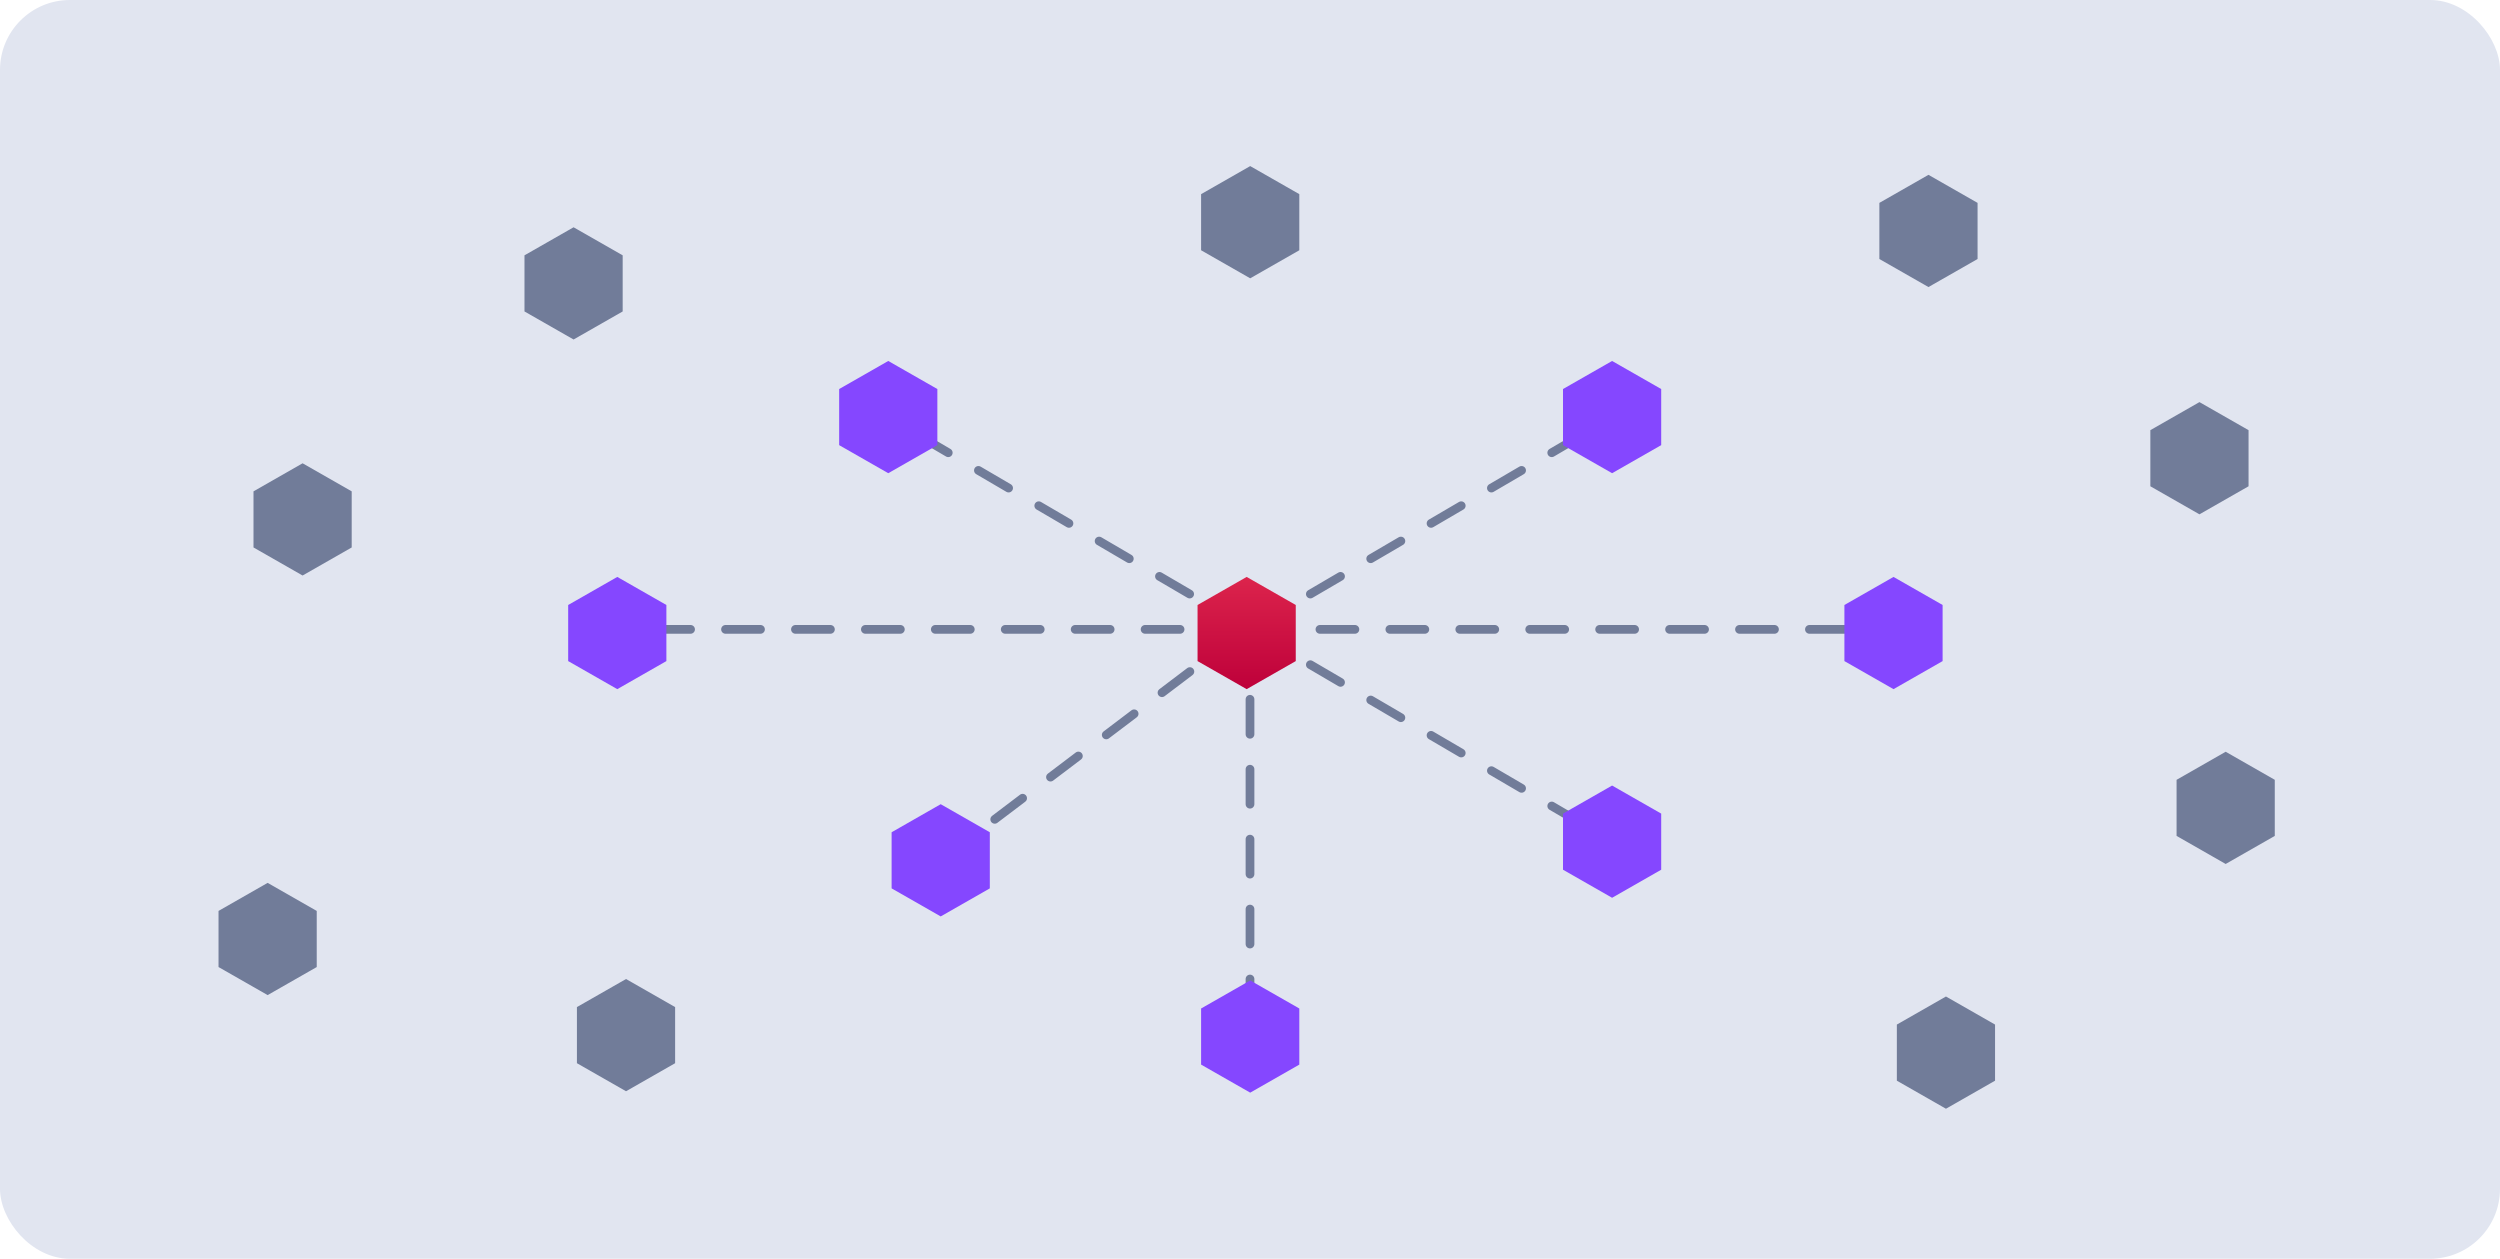 <svg width="286" height="144" viewBox="0 0 286 144" fill="none" xmlns="http://www.w3.org/2000/svg">
<rect width="286" height="144" rx="8" fill="#E1E5F0"/>
<path d="M142.5 72L107.5 98.5" stroke="#717C99" stroke-linecap="round" stroke-linejoin="round" stroke-dasharray="4 4"/>
<path d="M143 72V119" stroke="#717C99" stroke-linecap="round" stroke-linejoin="round" stroke-dasharray="4 4"/>
<path d="M143 72L184 96" stroke="#717C99" stroke-linecap="round" stroke-linejoin="round" stroke-dasharray="4 4"/>
<path d="M143 72H217" stroke="#717C99" stroke-linecap="round" stroke-linejoin="round" stroke-dasharray="4 4"/>
<path d="M143 72L184 48" stroke="#717C99" stroke-linecap="round" stroke-linejoin="round" stroke-dasharray="4 4"/>
<path d="M143 72L102 48" stroke="#717C99" stroke-linecap="round" stroke-linejoin="round" stroke-dasharray="4 4"/>
<path d="M143 72H71" stroke="#717C99" stroke-linecap="round" stroke-linejoin="round" stroke-dasharray="4 4"/>
<path d="M143.023 19L137.406 22.21V28.63L143.023 31.839L148.641 28.63V22.21L143.023 19Z" fill="#717C99"/>
<path d="M251.617 46L246 49.21V55.63L251.617 58.839L257.234 55.63V49.21L251.617 46Z" fill="#717C99"/>
<path d="M254.617 86L249 89.21V95.629L254.617 98.839L260.234 95.629V89.21L254.617 86Z" fill="#717C99"/>
<path d="M30.617 101L25 104.21V110.63L30.617 113.839L36.234 110.63V104.21L30.617 101Z" fill="#717C99"/>
<path d="M34.617 53L29 56.21V62.63L34.617 65.839L40.234 62.63V56.21L34.617 53Z" fill="#717C99"/>
<path d="M184.424 41.295L178.807 44.505V50.924L184.424 54.134L190.041 50.924V44.505L184.424 41.295Z" fill="#8547FF"/>
<path d="M220.617 20L215 23.21V29.63L220.617 32.839L226.234 29.63V23.21L220.617 20Z" fill="#717C99"/>
<path d="M142.617 66L137 69.21V75.629L142.617 78.839L148.234 75.629V69.21L142.617 66Z" fill="url(#paint0_linear_1849_20695)"/>
<path d="M70.617 66L65 69.21V75.629L70.617 78.839L76.234 75.629V69.21L70.617 66Z" fill="#8547FF"/>
<path d="M101.617 41.295L96 44.505V50.924L101.617 54.134L107.234 50.924V44.505L101.617 41.295Z" fill="#8547FF"/>
<path d="M65.617 26L60 29.21V35.63L65.617 38.839L71.234 35.63V29.21L65.617 26Z" fill="#717C99"/>
<path d="M107.617 92L102 95.21V101.63L107.617 104.839L113.234 101.63V95.21L107.617 92Z" fill="#8547FF"/>
<path d="M71.617 112L66 115.21V121.63L71.617 124.839L77.234 121.63V115.21L71.617 112Z" fill="#717C99"/>
<path d="M143.023 112.161L137.406 115.371V121.791L143.023 125L148.641 121.791V115.371L143.023 112.161Z" fill="#8547FF"/>
<path d="M184.424 89.866L178.807 93.076V99.496L184.424 102.706L190.041 99.496V93.076L184.424 89.866Z" fill="#8547FF"/>
<path d="M222.617 114L217 117.21V123.63L222.617 126.839L228.234 123.63V117.21L222.617 114Z" fill="#717C99"/>
<path d="M216.617 66L211 69.21V75.629L216.617 78.839L222.234 75.629V69.21L216.617 66Z" fill="#8547FF"/>
<defs>
<linearGradient id="paint0_linear_1849_20695" x1="142.617" y1="66" x2="142.617" y2="78.839" gradientUnits="userSpaceOnUse">
<stop stop-color="#DC244C"/>
<stop offset="1" stop-color="#BE003A"/>
</linearGradient>
</defs>
</svg>
